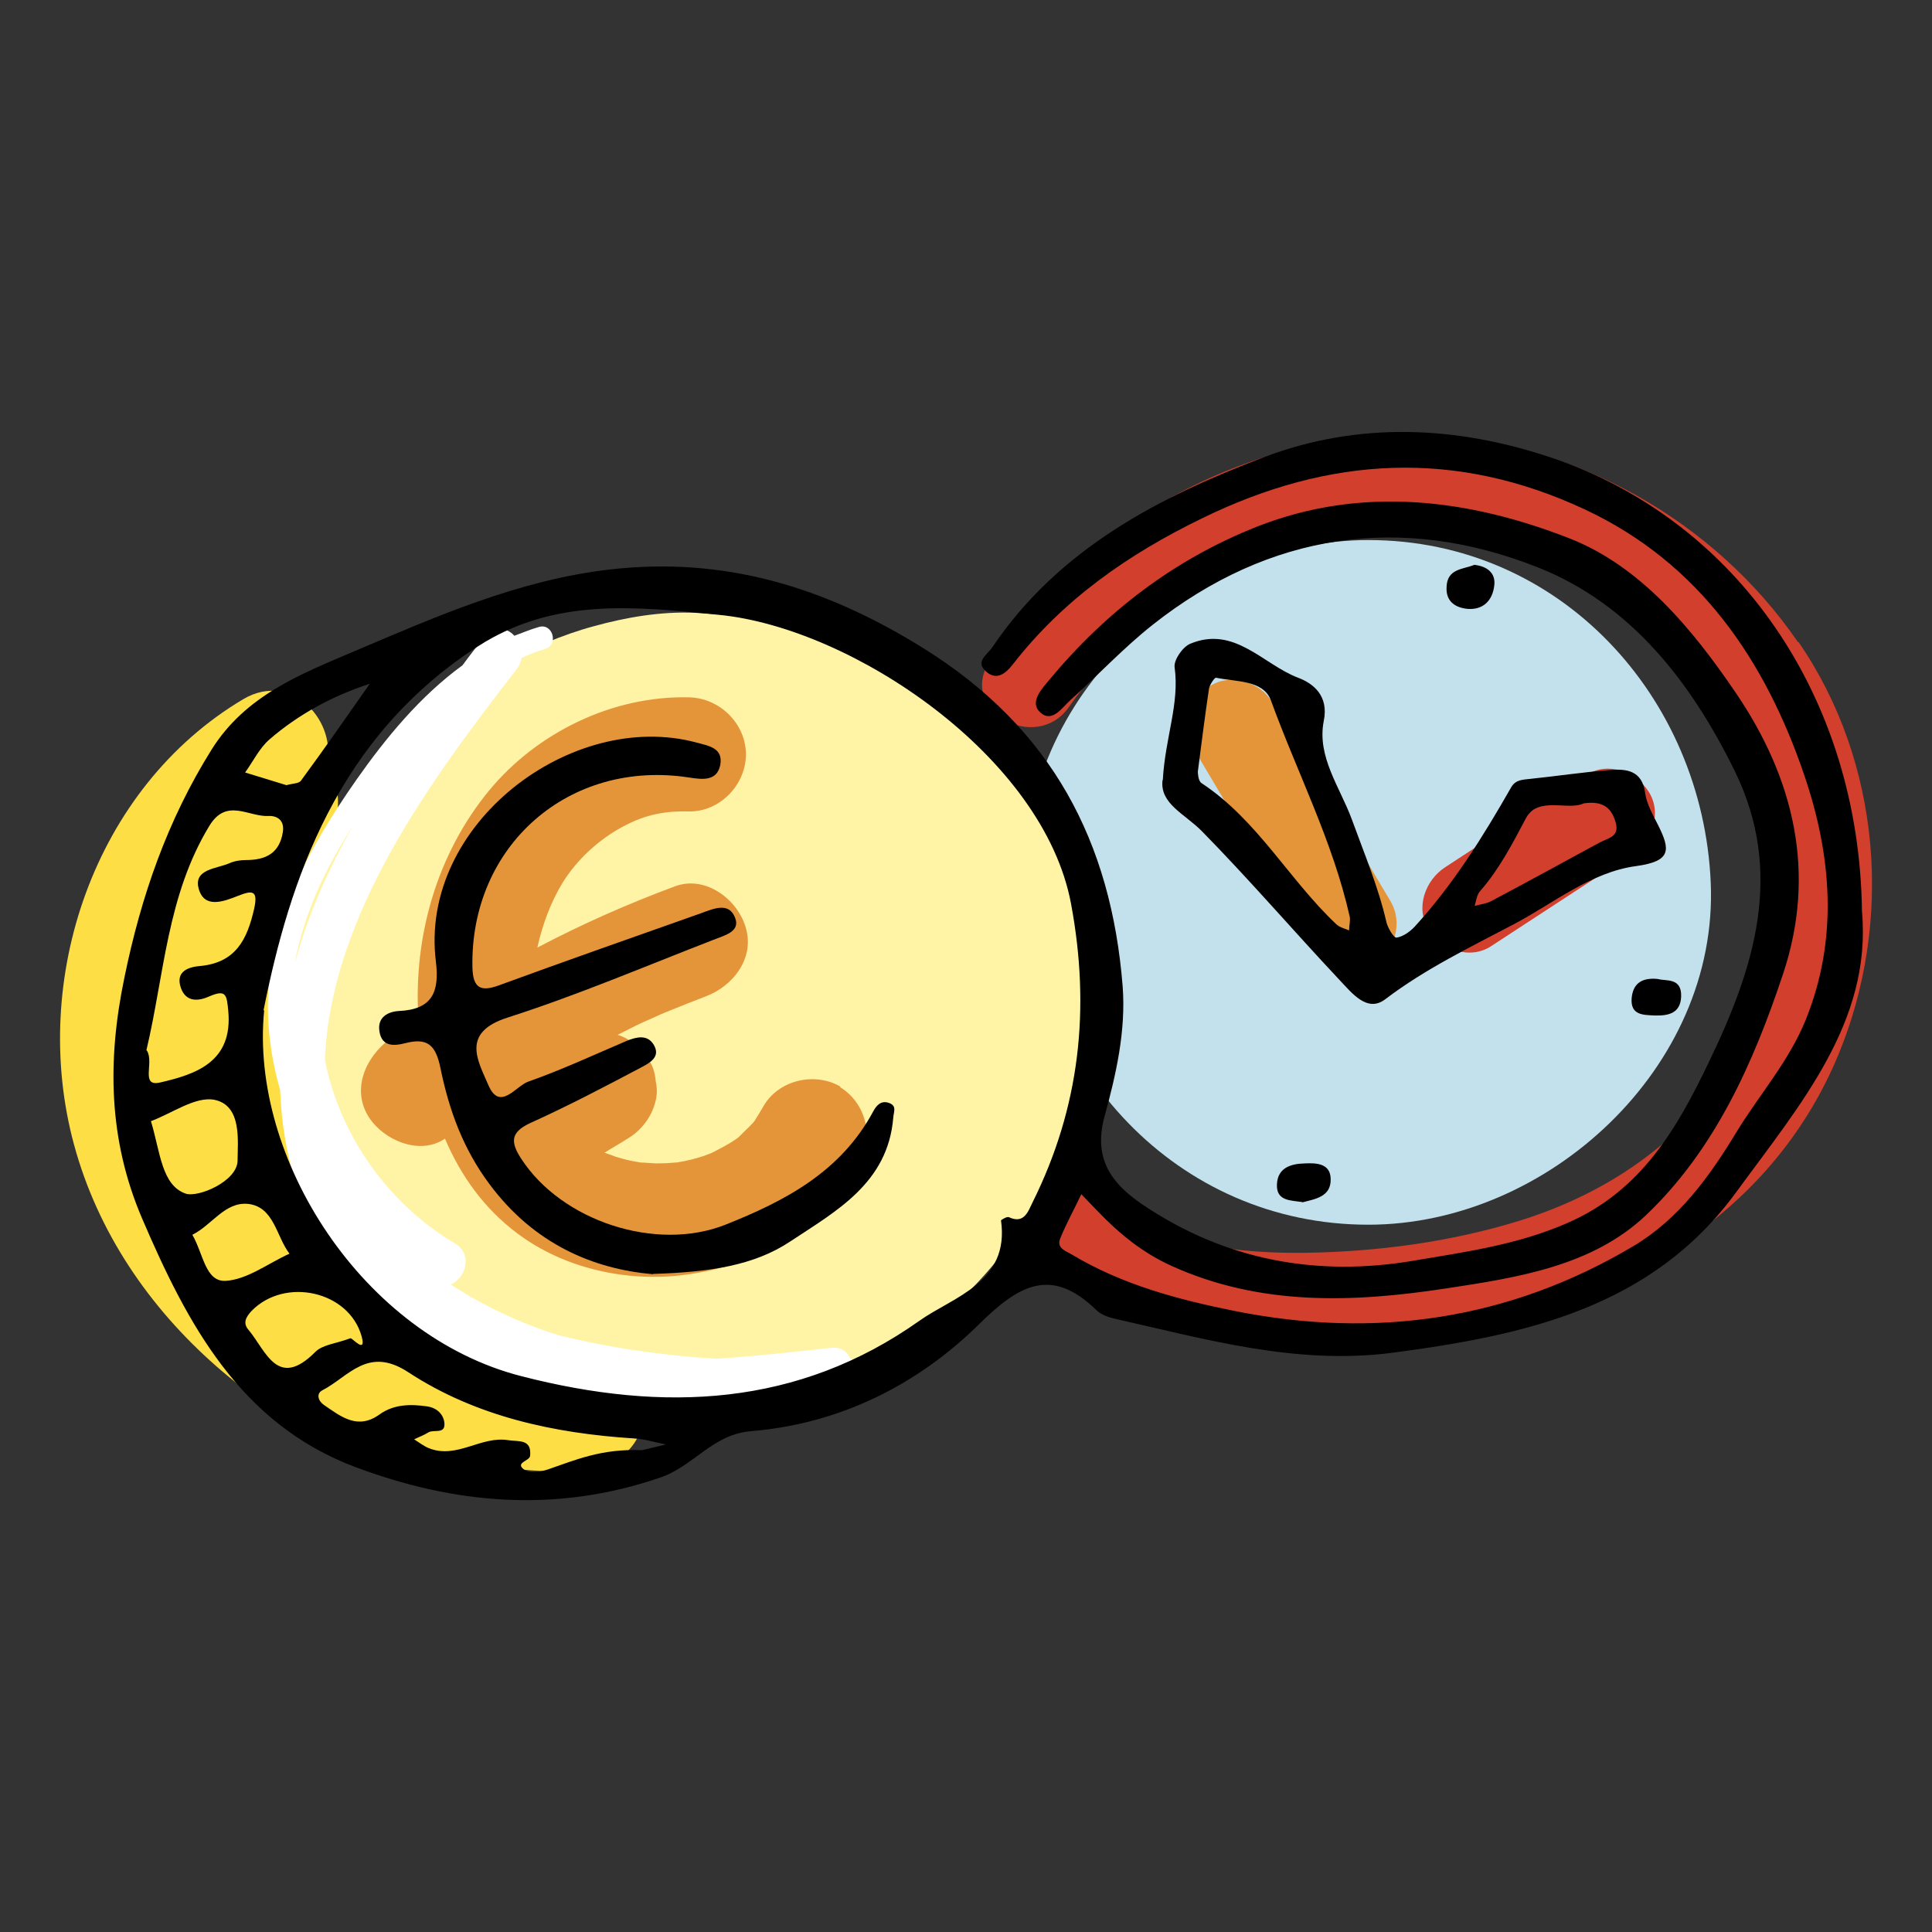 <svg xmlns="http://www.w3.org/2000/svg" id="Laag_1" data-name="Laag 1" viewBox="0 0 64 64"><rect x="0" y="0" width="64" height="64" fill="#333333" stroke="none"/><defs><style>      .cls-1, .cls-2, .cls-3, .cls-4, .cls-5, .cls-6, .cls-7 {        stroke-width: 0px;      }      .cls-2 {        fill: #c3e1ec;      }      .cls-3 {        fill: #d23f2c;      }      .cls-4 {        fill: #fddf45;      }      .cls-5 {        fill: #fff;      }      .cls-6 {        fill: #fff4a6;      }      .cls-7 {        fill: #e59539;      }    </style></defs><path class="cls-2" d="m45.33,17.89c-5.93,0-11.61,5.21-11.34,11.34.27,6.14,4.98,11.34,11.34,11.34,5.93,0,11.61-5.21,11.34-11.34-.27-6.14-4.98-11.34-11.34-11.34Z"></path><path class="cls-6" d="m32.43,24.24c-2.59-2.58-5.78-3.78-9.42-3.94-1.12-.05-2.28.15-3.36.45-.97.26-2.16.76-3.04,1.25-1.31.73-2.23,1.51-3.06,2.46-2.61,2.43-4.44,6.02-4.28,9.51.09,2.04.54,4.16,1.65,5.91.54.85,1.33,1.91,2.03,2.63.91.94,1.99,1.78,3.15,2.39,2.11,1.1,4.13,1.75,6.54,1.75,1.08,0,2.38-.18,3.43-.42,1.12-.26,2.21-.71,3.2-1.28,3.14-1.81,5.34-4.73,6.36-8.19,1.26-4.29-.04-9.35-3.2-12.5h0Z"></path><path class="cls-4" d="m19.43,44.9c-1.19.12-2.36-.02-3.44-.37-.26-.19-.55-.31-.88-.34-1.96-.88-3.61-2.46-4.65-4.44-1.97-3.77-1.31-8.53.51-12.22.35-.71.3-1.55-.17-2.14.42-1.42-1.1-3.2-2.74-2.23-4.95,2.94-7.09,9.28-5.61,14.75,1.57,5.8,6.83,9.99,12.51,11.4.71.17,1.51-.12,2-.67.81.11,1.63.13,2.46.05,1.01-.11,1.89-.79,1.89-1.89,0-.94-.87-2-1.89-1.89v-.02Z"></path><path class="cls-7" d="m27.85,36c-.87-.51-2.09-.22-2.58.68-.09.16-.19.31-.28.46-.03.04-.06.07-.09.1-.12.13-.26.25-.38.38,0,0-.03.02-.05.05-.05.03-.09.07-.11.08-.25.17-.51.3-.78.44-.07.03-.21.08-.29.11-.17.05-.35.11-.52.14-.05.02-.26.05-.36.07-.09,0-.25.02-.29.02-.18,0-.36.02-.54,0-.05,0-.25-.02-.36-.02-.09-.02-.31-.05-.37-.07-.15-.03-.3-.08-.45-.12-.05-.02-.26-.1-.36-.13,0,0-.02,0-.02,0,.26-.17.54-.32.8-.49.41-.25.74-.67.87-1.13.08-.25.09-.5.03-.76-.02-.25-.08-.48-.23-.7-.24-.37-.6-.7-1.03-.83.29-.14.56-.29.85-.42.2-.09.39-.17.58-.26.06-.03.13-.05.19-.08.02,0,.05-.02.1-.04.4-.16.79-.32,1.19-.47.92-.34,1.66-1.29,1.32-2.33-.29-.91-1.33-1.69-2.33-1.32-1.56.58-3.08,1.25-4.56,2.03.17-.76.44-1.5.85-2.17.44-.7,1.08-1.31,1.81-1.74.81-.47,1.47-.62,2.36-.6,1.02.02,1.89-.88,1.89-1.89s-.86-1.87-1.89-1.89c-2.52-.06-5.03,1.16-6.62,3.09-1.73,2.1-2.51,4.84-2.34,7.55-.32.23-.65.45-.96.69-.79.59-1.27,1.66-.68,2.58.49.76,1.68,1.28,2.52.71.52,1.22,1.29,2.31,2.4,3.14,1.53,1.15,3.58,1.61,5.47,1.38,2.41-.29,4.66-1.5,5.86-3.67.5-.89.22-2.06-.68-2.58l.02.02Z"></path><path class="cls-3" d="m59.56,21.27c-2.77-4.03-7.39-6.63-12.27-6.85-5.75-.26-11.25,2.81-14.49,7.47-1.11,1.6,1.5,3.11,2.61,1.53,2.32-3.34,6.22-5.68,10.3-5.96,3.92-.27,7.76,1.34,10.39,4.25,2.6,2.88,3.48,6.9,2.49,10.63-1.1,4.12-4.26,6.86-8.26,8.1-2.27.7-4.67,1.02-7.04,1.06-2.26.03-4.75-.23-6.55-1.72-1.49-1.22-3.64.9-2.14,2.14,4.05,3.33,9.95,2.95,14.77,1.9,5.04-1.1,9.49-3.98,11.52-8.86,1.84-4.43,1.43-9.71-1.31-13.69h0Z"></path><path class="cls-3" d="m54.61,26.22c-.42-.66-1.36-1.01-2.07-.54-1.56,1.02-3.11,2.03-4.67,3.05-.66.43-1,1.36-.54,2.07.42.66,1.36,1.01,2.07.54,1.56-1.02,3.11-2.03,4.67-3.05.66-.43,1-1.36.54-2.07Z"></path><path class="cls-7" d="m46.06,29.85c-1.3-2.19-2.61-4.39-3.91-6.58-.4-.68-1.38-.99-2.07-.54-.69.44-.97,1.34-.54,2.07,1.3,2.19,2.61,4.39,3.91,6.58.4.68,1.38.99,2.07.54.69-.44.97-1.34.54-2.07Z"></path><path class="cls-5" d="m28.17,45.01c-.1-.23-.31-.4-.65-.36-1.25.14-2.53.28-3.81.36-1.77-.11-3.53-.36-5.25-.79-1.25-.4-2.43-.95-3.53-1.67.5-.21.74-1,.14-1.36-2.2-1.3-3.82-3.57-4.31-6.09.21-4.8,3.48-9.22,6.36-12.94.09-.12.14-.24.16-.37.25-.11.51-.22.77-.29.47-.14.26-.87-.2-.73-.28.08-.54.19-.81.29-.26-.28-.69-.36-.99.02-.24.32-.49.63-.73.96-1.39,1.01-2.53,2.39-3.52,3.8-1.62,2.32-3.03,4.88-2.92,7.81.03.84.17,1.66.4,2.46.08,2.18.72,4.36,2.06,6.11,1.5,1.95,3.73,3.19,6.08,3.8,3.31.87,6.77.51,10.12.14.34-.04.56-.26.66-.52.21-.17.21-.51,0-.63h0ZM11.7,27.34c-.83,1.46-1.51,2.99-1.94,4.59.29-1.62,1.01-3.16,1.94-4.59Z"></path><path class="cls-1" d="m61.68,30.19c.33,3.65-2.06,6.42-4.15,9.28-2.8,3.85-7,4.76-11.39,5.34-3.2.42-6.2-.45-9.23-1.13-.21-.05-.45-.14-.59-.28-1.48-1.44-2.55-.85-3.86.44-2.07,2.05-4.66,3.33-7.59,3.57-1.28.11-1.9,1.17-3.01,1.54-3.45,1.18-6.82.88-10.11-.36-3.81-1.44-5.55-4.75-7.04-8.22-1.12-2.61-1.16-5.24-.59-7.98.55-2.69,1.42-5.21,2.89-7.56,1.12-1.79,2.95-2.5,4.69-3.24,2.73-1.16,5.47-2.37,8.46-2.72,3.81-.45,7.17.57,10.44,2.61,4.25,2.65,6.21,6.41,6.59,11.2.11,1.47-.22,2.92-.6,4.3-.4,1.45.29,2.26,1.24,2.91,2.73,1.85,5.77,2.42,9.01,1.87,1.72-.29,3.45-.53,5.09-1.25,2.43-1.06,3.62-3.11,4.69-5.35,1.5-3.11,2.49-6.25.85-9.61-1.45-2.96-3.46-5.55-6.54-6.76-4.5-1.78-8.88-1.15-12.75,1.91-.96.76-1.81,1.67-2.72,2.49-.28.25-.61.78-1.01.4-.36-.34.08-.79.31-1.07,1.87-2.25,4.14-3.99,6.87-5.07,3.49-1.38,7.05-.91,10.35.38,2.36.92,4.08,3,5.52,5.12,1.93,2.84,2.68,5.96,1.57,9.3-.98,2.95-2.26,5.83-4.54,8-1.78,1.69-4.25,2.07-6.62,2.43-3.08.47-6.16.59-9.11-.75-.95-.43-1.72-1.06-2.43-1.8-.18-.19-.37-.38-.55-.57-.23.49-.5.97-.7,1.47-.13.32.19.41.39.53,1.67,1,3.51,1.49,5.4,1.87,4.67.93,9.08.29,13.18-2.14,1.52-.9,2.53-2.3,3.44-3.8.75-1.23,1.72-2.32,2.28-3.69,1.11-2.73.85-5.5-.04-8.12-1.29-3.79-3.46-7.02-7.26-8.8-4.27-2-8.46-1.78-12.69.29-2.45,1.19-4.6,2.69-6.27,4.84-.25.32-.55.54-.89.23-.37-.33.05-.55.22-.81,2.2-3.26,5.54-4.98,9.03-6.3,3.09-1.16,6.31-1.04,9.51.04,6.08,2.06,10.18,7.88,10.26,15.04v-.02Zm-52.93,3.29c-.48,4.9,3.27,10.77,8.53,12.11,4.71,1.21,9.16,1.01,13.18-1.84,1.11-.79,2.99-1.26,2.7-3.32,0-.02.2-.14.26-.11.51.24.64-.2.78-.48,1.57-3.15,1.93-6.41,1.28-9.9-.91-4.88-7.24-9.13-11.64-9.57-2.79-.28-5.48-.58-7.99,1.03-4.69,3.02-6.26,7.76-7.12,12.07h.02Zm-3.88,1.33c.24.39-.23,1.2.43,1.05,1.17-.27,2.43-.67,2.26-2.39-.05-.51-.07-.7-.61-.47-.37.17-.79.21-.96-.28-.19-.56.28-.69.64-.72,1.18-.11,1.56-.88,1.79-1.9.14-.63-.08-.6-.52-.43-.5.2-1.14.44-1.32-.24-.17-.64.59-.65,1.01-.83.17-.08.38-.11.56-.11.65,0,1.11-.22,1.22-.93.06-.39-.19-.54-.47-.53-.66.04-1.39-.61-1.96.32-1.41,2.31-1.5,4.96-2.09,7.44l.02.02Zm16.39,13.23s.42-.1.8-.19c-.36-.07-.7-.18-1.06-.2-2.66-.17-5.24-.73-7.47-2.19-1.35-.89-1.98.15-2.86.6-.2.11-.13.35.06.48.57.39,1.12.84,1.85.31.48-.34,1.03-.34,1.58-.26.31.05.52.25.56.53.05.41-.35.22-.53.33-.14.09-.31.15-.47.23.16.1.31.22.48.29.93.38,1.74-.42,2.65-.26.33.05.77-.05.71.52-.02.17-.51.22-.2.45.17.13.54.08.78,0,.91-.31,1.78-.7,3.14-.64h0Zm-16.26-10.9c.31,1.02.35,2.12,1.15,2.4.42.14,1.71-.41,1.72-1.09,0-.63.16-1.84-.78-2.02-.63-.11-1.39.45-2.09.71h0Zm6.62,7.2c.02-.05.53.55.36-.07-.42-1.51-2.54-1.97-3.64-.85-.2.21-.3.41-.11.63.58.69.96,2,2.22.73.24-.24.69-.27,1.16-.45h0Zm-2.13-18.33c.2-.06.41-.05.48-.15.78-1.06,1.53-2.14,2.28-3.21-1.23.4-2.36,1.01-3.33,1.85-.33.29-.54.73-.8,1.09.46.14.92.28,1.37.42h0Zm-3.12,14.89c.37.64.43,1.56,1.1,1.53.72-.04,1.41-.58,2.12-.9-.44-.57-.51-1.56-1.38-1.65-.76-.07-1.19.7-1.83,1.02Z"></path><path class="cls-1" d="m38.52,25.83c.08-1.41.56-2.52.39-3.73-.03-.24.27-.68.53-.78,1.46-.6,2.4.69,3.56,1.13.48.18,1.03.58.85,1.44-.23,1.18.54,2.19.93,3.25.41,1.13.88,2.24,1.15,3.42.05.19.24.51.33.5.21-.03.44-.19.6-.36,1.28-1.4,2.27-2.99,3.2-4.62.15-.26.39-.25.64-.28.87-.09,1.73-.22,2.6-.29.57-.05,1.1,0,1.2.77.05.36.26.72.43,1.06.41.82.43,1.19-.73,1.35-1.5.2-2.73,1.23-4.06,1.93-1.44.76-2.92,1.47-4.25,2.48-.6.46-1.11-.21-1.51-.63-1.53-1.63-2.99-3.33-4.56-4.93-.57-.58-1.4-.91-1.31-1.69h0Zm1.16-.27s0,.3.12.38c1.85,1.22,2.9,3.2,4.47,4.68.11.1.27.14.42.2,0-.15.05-.32.02-.46-.56-2.49-1.74-4.77-2.61-7.16-.25-.68-1.16-.61-1.82-.75-.05,0-.2.22-.23.36-.13.87-.24,1.74-.37,2.75h0Zm12.79,1.05c-.53.26-1.53-.26-1.93.51-.45.85-.88,1.68-1.51,2.4-.11.12-.13.32-.18.49.17-.05.37-.07.53-.15,1.21-.64,2.41-1.3,3.61-1.95.28-.15.67-.19.53-.67-.13-.45-.39-.72-1.04-.63h0Z"></path><path class="cls-1" d="m43.14,39.82c-.39-.06-.86-.03-.84-.58.02-.55.45-.69.92-.7.39-.02.85,0,.86.51.02.6-.52.67-.94.78Z"></path><path class="cls-1" d="m48.82,18.71c.45.04.73.28.68.68-.05.47-.34.82-.88.78-.43-.04-.73-.26-.7-.73.02-.6.54-.58.9-.72h0Z"></path><path class="cls-1" d="m54.92,32.43c.26.08.79-.06.77.58-.02.55-.41.64-.86.63-.39-.02-.82,0-.78-.57.04-.44.28-.7.87-.64h0Z"></path><path class="cls-1" d="m21.63,42.21c-1.95-.17-3.93-.98-5.42-2.99-.88-1.18-1.34-2.47-1.62-3.84-.16-.79-.45-1.01-1.18-.82-.35.09-.76.12-.84-.39-.08-.48.29-.66.65-.68,1.1-.05,1.34-.63,1.22-1.63-.57-4.55,4.5-8.38,8.64-7.26.41.11.88.18.78.74-.11.55-.6.48-1.01.42-4-.63-7.29,2.26-7.2,6.3.02.68.28.8.88.58,2.21-.81,4.44-1.59,6.67-2.38.42-.15.94-.4,1.15.14.19.47-.37.59-.71.73-2.27.88-4.52,1.84-6.83,2.58-1.56.5-.97,1.44-.63,2.24.38.88.91.02,1.32-.12,1.11-.39,2.18-.89,3.26-1.35.32-.13.68-.22.89.12.26.42-.15.62-.41.76-1.21.64-2.43,1.28-3.67,1.84-.67.31-.66.64-.3,1.19,1.34,2.06,4.46,3.09,6.76,2.18,1.99-.79,3.83-1.76,4.9-3.76.11-.2.26-.37.53-.27.26.1.14.3.13.49-.18,2.17-1.91,3.1-3.42,4.1-1.19.79-2.65,1.01-4.52,1.07h-.02Z"></path></svg>